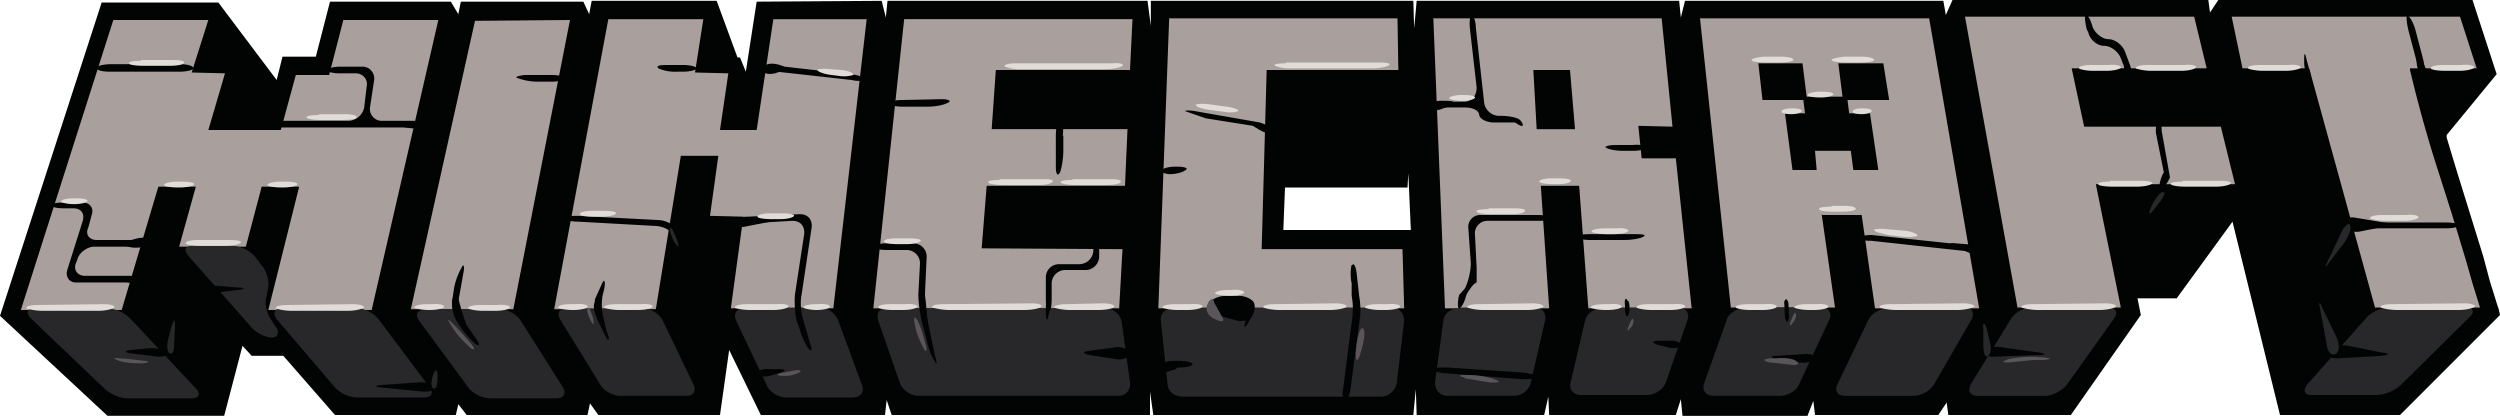 <svg xmlns="http://www.w3.org/2000/svg" viewBox="0 0 300 49.9"><path d="m299.8 37-1-3.2-.8-3-3.1-10a513.6 513.6 0 0 1-1.3-4.3v-.3l6-7.3-2.9-8.9h-30.5l-1 1.5L265 0h-30.7l-.8 1.8-.3-1.7h-31l-.5 2-.2-2H170l-.3 3.3-.1-3.3h-31.5v3l-.4-3h-31.2l-.2 2-.5-2-15 .1-1.3 8.4-.7-1.7h-.3L86 .1H71l-.3 1.6L70 .2H55.3L55 1.7 54.1.2H39.6l-1.7 6.6h-4l-.7 2.8-7-9.3h-14L0 37.9l12.9 12h14l2.2-8.4 1.1 1.2H34l6.2 7.1h14.5l.3-1.3 1 1.3h14.5l.3-1.4 1 1.4h14.6l1.1-7.8 3.8 7.8h14.9l.2-1.8.6 1.8h31V47l.4 2.8h31.2l.3-3.1.1 3.1h15.3l.5-2.2.1 2.2h15.2l.6-1.9.2 2h15l.7-1.8.2 1.7h14.8l1-1.5.2 1.5h14.7l8.4-12-.4-2h4.7l6.7-9.2 5.7 23.2H288l12-12-.2-.9zM154 27.6l.2-5.1h14.7l.1-1.7.3 6.8H154z" fill="#020303"/><path fill="#a9a09d" d="m27 8.8-2 6.8h8.7L35.5 9h4l1.7-6.6h11.4l-8 34.8H32.2l3.7-14.8h-4.5l-1.9 7.2h-8l2-7.2H19l-4.4 14.8H2.5L13.6 2.4H25l-2 6.3zm41.4-6.4-6.8 34.7H49.3L57 2.5zm16.8 23.5 1-7.2h-4.5l-3 18.4H66.5L73 2.3h11.4l-1 6.4 4 .1-1 6.8h4.4l2-13.3H104L100 37H87.7l1.5-11zm49.5 4-.4 7.1h-29.5l3.7-34.7h27.4l-.3 6.1h-16.1l-.5 7.1h16.3l-.3 6.8h-16.6l-.6 7.5zM295.2 2l2 6.2h-8v.2a158.3 158.3 0 0 0 3.6 12.8l1.4 4.4a1379 1379 0 0 1 1.7 5.6l.8 2.8.9 2.9H285l-7.9-28.7h-8L267.8 2h27.5zm-28.7 13.2 1.7 6.9h-16.7l3 14.8h-12.4L235.8 2h27.5l1.5 6.2h-16.2l1.5 7zm-47.9 10.5 1.6 11.2h-12.5L204 2.2h27.5l6 34.8H225l-1.6-11.2h-4.7zm8.1-13.7-.7-4.4h-5.4l.5 4h-4.3l-.5-4H211l.5 4.4h4.9l.2 1.6h-2.4l.9 6.8h2.9l-.2-2.3h4.3l.3 2.3h3l-1-6.8h-2.5l-.2-1.6h5m-29.6 7h4l1.9 18h-12.4l-1.1-14.7h-4.6l1 14.7h-12.5L172 2.2h27.4l1.3 13-4.1-.1.4 3.9zm-8.1-3.5-.6-7.1H184l.4 7.1h4.6m-37-7.1h15.8l-.1-6.2h-27.4L139 37h29.5l-.2-7.1h-16.9z"/><path d="M4.1 37c-.9 0-1 .6-.4 1.2l8.8 8.4c.6.6 1.9 1.2 2.7 1.2H23c.9 0 1.1-.6.5-1.2l-7.8-8.3A4.3 4.3 0 0 0 13 37H4.1zm29.7 0c-.9 0-1.1.6-.6 1.3l7 8.2a4 4 0 0 0 2.6 1.2h8c1 0 1.3-.5.7-1.3l-6-8A3.6 3.6 0 0 0 43 37h-9z" fill="#282729"/><path d="M23.1 29.5c-.9 0-1.1.5-.5 1.2l7.6 8.6c.6.7 1.7 1.2 2.4 1.2.8 0 1-.7.4-1.4l-.5-.8c-.5-.7-.8-2-.5-2.8l.1-.6c.3-.8 0-2.1-.5-2.8l-1-1.3a3.8 3.8 0 0 0-2.7-1.3H23zM51 37.2c-1 0-1.2.5-.7 1.3l5.9 8c.5.7 1.7 1.3 2.6 1.3h8c.9 0 1.2-.7.7-1.4l-5-7.9a3.3 3.3 0 0 0-2.4-1.4H51zm17-.2c-.9 0-1.2.6-.8 1.3l4.8 7.8c.4.8 1.6 1.4 2.4 1.4h8c.8 0 1.2-.6.8-1.4l-3.7-7.7a2.9 2.9 0 0 0-2.4-1.4H68zm21.3 0c-.9 0-1.3.6-1 1.4l3.7 7.8c.3.8 1.4 1.5 2.3 1.5h8c1 0 1.5-.7 1.1-1.6l-2.8-7.6a2.5 2.5 0 0 0-2.1-1.6h-9.2zm17.1 0c-.9 0-1.3.6-1 1.5L108 46c.3.8 1.3 1.5 2.2 1.5h24c.9 0 1.5-.7 1.4-1.6l-1-7.3a2 2 0 0 0-1.9-1.6h-26.3zm34.3 0c-.9 0-1.5.7-1.4 1.5l.8 7.5c0 1 .9 1.6 1.8 1.6h23.9a2 2 0 0 0 1.8-1.6l.9-7.5c0-.9-.6-1.6-1.5-1.6h-26.3zm34.3 0c-.9 0-1.7.6-1.8 1.5l-1 7.4c0 .9.6 1.6 1.5 1.6h8c.9 0 1.8-.7 2-1.6l1.7-7.4c.2-.9-.3-1.6-1.2-1.6H175zm17.2 0c-.9 0-1.8.6-2 1.5l-1.7 7.3c-.3.9.3 1.6 1.2 1.6h8c.9 0 1.9-.7 2.2-1.5l2.6-7.5c.3-.8-.2-1.5-1.1-1.5h-9.2zm17.2 0c-1 0-2 .6-2.2 1.4l-2.7 7.6c-.3.8.2 1.5 1.1 1.5h8c.9 0 2-.6 2.3-1.4l3.6-7.7c.4-.8 0-1.5-1-1.5h-9.1zm17.2 0c-1 0-2 .6-2.4 1.4l-3.7 7.7c-.4.8 0 1.4.9 1.4h8.2c1 0 2-.6 2.5-1.4l4.5-7.8c.4-.8 0-1.4-.8-1.4h-9.2zm17.2-.1c-1 0-2 .6-2.5 1.4l-4.8 7.8c-.4.8-.1 1.4.8 1.4h8.1c.9 0 2-.6 2.6-1.3l5.7-8c.5-.7.2-1.3-.7-1.3h-9.2zm43 0a4 4 0 0 0-2.8 1.2l-7.1 8c-.6.8-.4 1.3.5 1.3h7.8c.9 0 2.1-.5 2.8-1.1l8.4-8.3c.6-.6.4-1.1-.5-1.1h-9.2z" fill="#282729"/><path d="M11.6 8.1c-.1.3.6.5 1.5.5h8.5c.8 0 1.6-.2 1.6-.4 0-.3-.7-.5-1.6-.5h-8.2c-1 0-1.7.2-1.8.4M11 25.8c.3-.8-.2-1.5-1.1-1.5H7.8c-.9 0-1.6.1-1.6.3 0 .3.7.4 1.6.4h1c1 0 1.4.7 1.1 1.6l-1.8 5.7c-.3.9.2 1.6 1 1.6h6.4c1 0 1.7-.2 1.7-.4s-.8-.4-1.7-.4h-5.3c-.9 0-1.4-.7-1.1-1.5l.2-.5c.2-.8 1.2-1.5 2-1.5h5c.9 0 1.6-.2 1.6-.4s-.7-.4-1.6-.4h-4.7c-.9 0-1.4-.7-1-1.5l.4-1.5zM44.9 9.6c.1-.8-.5-1.6-1.4-1.6H41c-.9 0-1.7.2-1.7.4-.1.2.6.4 1.4.4h2c.8 0 1.5.7 1.3 1.6l-.3 2.5a2 2 0 0 1-1.9 1.6h-7.7c-1 0-1.7.2-1.7.4s.8.4 1.7.4h15.3c.9 0 1.6-.2 1.6-.4s-.7-.4-1.6-.4h-3.6c-.8 0-1.5-.7-1.4-1.6l.5-3.3zm10.7 23.2c.2-.9 0-1.2-.2-.7a8 8 0 0 0-.9 2.4l-.2 1.3c-.2.8.1 2.2.6 2.9l.4.6a10 10 0 0 0 1.8 2c.5.3.5 0 0-.7l-1.4-2c-.5-.8-.8-2.1-.6-3l.5-2.8zM67.8 9.4c0-.2-.7-.4-1.6-.4H63c-1 .1-1.3.3-.8.4a7 7 0 0 0 2.4.4h1.6c.9 0 1.6-.2 1.6-.4m4.7 25.3c.2-1 0-1.2-.2-.8l-.9 2c-.1.6 0 1.8.3 2.5l1.1 2.2c.3.4.4 0 0-.8l-.3-1.3a7 7 0 0 1-.2-3l.2-.8zm-3-8.8c-1 0-1.7 0-1.7.3 0 .2.7.4 1.6.4l9 .5c1 0 1.9.4 2.2.9.3.4.6.7.8.6.2-.1 0-.7-.3-1.2s-1.3-1-2.2-1l-9.5-.5zM79 8.2a5 5 0 0 0 2.3.4h.7c.8 0 1.6-.2 1.6-.4s-.8-.4-1.6-.4h-2c-.9 0-1.3.1-1 .4M89.8 26c-.9 0-1.6.2-1.6.4 0 .3.8.4 1.7.4l5.2-.3c1 0 1.5.7 1.4 1.6l-1.1 7.2c-.1 1 0 2.3.2 3.2l.3.8c.2.8.7 2 1.1 2.5.4.5.5.2.2-.6l-.8-2.8c-.3-.8-.4-2.2-.2-3.1l1.2-8c.1-1-.5-1.6-1.4-1.6l-6.2.3zm1.8-18c0 .2.7.5 1.6.6l9 1c.8.2 1.6.1 1.6-.1s-.8-.5-1.7-.6l-8.8-1c-.9-.2-1.6-.1-1.7 0m19.6 23a1.6 1.6 0 0 0-1.6-1.7h-3.2c-.9 0-1.6.2-1.6.4s.7.4 1.6.4h2.4a1.6 1.6 0 0 1 1.6 1.6l-.2 3.7c0 1 .2 2.3.4 3.2l.6 2.3c.2 1 .6 2 1 2.6.2.5.3.2 0-.7l-.9-4.3c-.2-.8-.3-2.3-.3-3.2l.2-4.4zm-4.5-18.5c0 .2.7.4 1.6.4h3c1 0 2-.2 2.5-.5.4-.2 0-.4-.8-.4l-4.7.1c-1 0-1.6.2-1.6.4m20.8 3.9c0-.9-.2-1.6-.4-1.6s-.4.7-.4 1.6V20c0 .9.2 1.2.5.7.2-.5.4-1.7.4-2.6v-1.8zm3.7 13.8a1.7 1.7 0 0 1-1.7 1.6h-2.4c-.9 0-1.6.7-1.6 1.6v2.5c0 .9.1 1.6.3 1.6.3 0 .4-.7.4-1.6V34c0-.9.8-1.6 1.6-1.6h2.5c.9 0 1.6-.8 1.6-1.6V30c.1-1 0-1.7-.2-1.7-.3 0-.5.8-.5 1.6v.1zm31 1.7c-.1.3-.2 1.3 0 2.2v1.5c.2 1 .2 2.4 0 3.2l-1 7.8c-.2.9 0 1.6.2 1.6.3 0 .6-.8.7-1.7l1-7.6v-3.3l-.3-2.7c-.1-.9-.4-1.3-.5-1m-22.8 12c0 .1.7.3 1.6.3h.4c1 0 1.6-.2 1.6-.4s-.7-.4-1.6-.4h-.4c-.9 0-1.6.2-1.6.4m2.9-30.3 2.3.8 6.3 1c.8.4 1.5.6 1.6.4 0-.2-.5-.6-1.4-.9l-8-1.4c-.9-.1-1.2 0-.8.1m-.1 7c.3-.2-.1-.4-1-.4h-.3c-1 0-1.6.3-1.6.5s.5.4 1 .4c.7 0 1.5-.2 1.9-.5m35.2-6.6c.1.5.9.9 1.8.9h2.5c.2.1.7.5.9.4.1-.1 0-.4-.3-.7s-1.4-.5-2.3-.5h-.2c-.9 0-1.7-.7-1.8-1.6l-1-9c0-.8-.3-1.5-.5-1.5s-.3.8-.2 1.7l.8 7c0 1-.6 1.7-1.5 1.7h-2.5c-1 0-1.7.1-1.7.3 0 .2.8.4 1.7.4h2.6c1 0 1.7.4 1.7.9m-1 17.8c0 .9-.3 2.2-.7 3l-.7.8c-.2.8-.2 1.6 0 1.6s.6-.6.8-1.4c0 0 .1-.4.5-.9.3-.5.7-.8.8-.8v-1.7l-.2-4a1.5 1.5 0 0 1 1.5-1.7h6c1 0 1.7-.1 1.7-.3 0-.2-.7-.4-1.6-.4h-7c-.8 0-1.5.7-1.4 1.6l.3 4.2zm12.7-3.2c0 .2.7.4 1.6.4h4.1c1 0 2-.2 2.3-.4.4-.2 0-.3-.9-.3h-5.5c-.9 0-1.6.1-1.6.3m3.5-10.7c.2.2 1.2.4 2 .4h1.2c1 0 1.6-.2 1.6-.4s-.7-.4-1.6-.3h-2c-.9 0-1.4.2-1.2.3M172 44.3c0 .2.7.5 1.6.5l9 .7c1 0 1.7 0 1.7-.3 0-.2-.7-.4-1.6-.5l-9-.6c-1 0-1.7 0-1.7.2m52.6-16.1c-.9 0-1.6.2-1.6.4s.8.3 1.6.3l11 1.2c1 .1 1.7 0 1.8-.1 0-.2-.6-.5-1.5-.6l-11.3-1.2zm34.4-14c-.2 0-.3.8-.3 1.7l1 5c-.4.9-.5 1.6-.3 1.7.2.1.6-.5 1-1.3l-1-5.6c0-1-.2-1.6-.4-1.5m-6-9.5c-.7 0-1.6-.7-1.9-1.5-.2-.8-.6-1.5-.8-1.4-.2 0-.1.8.1 1.7l.2.4c.2.9 1.1 1.6 1.9 1.6.8 0 1.7.7 2 1.5l.4 1c.2 1 .6 1.6.8 1.5.2 0 .2-.8-.1-1.7l-.6-1.6c-.3-.8-1.2-1.5-2-1.5m30 22c-.9 0-1.6.1-1.6.3 0 .3.7.4 1.6.4h10.4c.9 0 1.6-.1 1.6-.4 0-.2-.7-.3-1.6-.3H283zm7.8-17.8c.2 0 .2-.8 0-1.7l-1-3.8c-.3-.9-.7-1.5-.9-1.5-.2 0-.1.8.1 1.7l1 3.8c.3.9.6 1.5.8 1.5" fill="#020303"/><path d="M39 8.6h3.3c1 0 1 0 0-.3l-1.1-.2c-.9-.2-1.6 0-1.5.4l-.8.1zM20 42.3c-.4-.4-1.4-.6-2.3-.5l-2 .2c-.8.1-.8.3 0 .4l3.3.4c.8 0 1.3-.2 1-.5m32 4.1c-.2-.4-1.1-.6-2-.5l-4.2.3c-.9.1-.9.2 0 .3l5 .5c1 0 1.5-.2 1.3-.6m38.8-1.6c0-.3.6-.6 1.5-.5h1c1 0 1 .2 0 .5l-.7.2c-.9.3-1.7.2-1.8-.2m44.5-2.4c0-.5-.8-.9-1.7-.7l-3 .4c-.8.1-.8.3 0 .5l3.3.5c.8.1 1.5-.2 1.4-.7m3.8 1.8c0-.5.6-.9 1.5-.8 1 .1 1 .5.2 1h-.2c-.8.4-1.5.3-1.5-.2M111 35.5c0-.8-.3-.8-.4-.1-.2.7 0 2 .2 2.8l.2.7c.2.8.4.8.3 0v-.4a59 59 0 0 0-.3-3m14.8.6c-.2-.3-.3.1-.3 1v.4c0 1 .2 1.1.3.4.2-.7.2-1.5 0-1.8m-30-.3c0-.8-.1-.8-.2 0-.2.7 0 2 .2 2.9l.2.7c.3.8.4.8.3 0l-.1-.7a30 30 0 0 1-.3-3m-24 .6c-.2-.3-.5-.2-.6.2-.1.3 0 1 .3 1.5s.6.5.5-.1c0-.6-.1-1.3-.3-1.6M55 35.8c-.1-.8-.5-.7-.7.2-.2.8.2 2 .8 2.7.6.6 1 .5.7-.2a34.3 34.3 0 0 1-.8-2.7m-30.2-1.1c-.2-.3.3-.5 1.2-.4l2.5.2c1 0 1 .2 0 .3l-1.7.2c-.8.2-1.8 0-2-.3m137.7.5c.1-.9.4-.9.5 0l.1.4a8 8 0 0 1 0 3.1l-.4 1.2c-.2.8-.4.8-.4 0v-1.1l.1-3.3v-.3zm-10.1-19.5c0 .4-.6.3-1.4-.2l-.5-.3c-.7-.5-.6-.7.3-.5.8.2 1.6.7 1.6 1m49.3 25.7c0-.3-.6-.6-1.5-.5H199c-.8 0-.9.2 0 .5l.9.2c.9.3 1.6.2 1.7-.2m-6.3-5.3c-.2-.5-.4-.2-.3.6v.2c0 .9.2 1.3.4.9s.2-1.2 0-1.7m22.3 7c.2-.5-.4-.7-1.3-.6l-3.1.2c-.9 0-.9.2 0 .4l2.6.4c.9.1 1.7-.1 1.8-.5m-3.1-6.7c-.2-.5-.3-.5-.5-.1l.1 1.9c.2.7.3.7.5 0l-.1-1.8m44.7-13.5c-.3 0-.2-.8.1-1.6.3-.8.6-.7.6.1 0 1-.3 1.6-.7 1.5m-21.2 19.3c.3-.4 1.3-.6 2.2-.4l4.4.6c.9.2.8.3 0 .3l-5.5.2c-1 0-1.4-.3-1-.7m41.3 0c.4-.5 1.4-.8 2.3-.6l4 .8c1 .1.9.3 0 .4l-5.3.3c-1 0-1.3-.3-1-.9m1.7-15.1c-.2-.6.4-1 1.3-.9l3.6.6c.9.1.9.4 0 .5l-3 .6c-.9.1-1.7-.2-2-.8M277 9.4c-.2-.2-.5-1.1-.5-2v-.2c0-.9.1-1 .3 0l.3 1.1c.3.9.2 1.4 0 1.1m-40.2 21.2-2.3-1c-.8-.3-.8-.5.1-.4l2.5.2M150 38c.2-.5.2-1.2 0-1.7-.1-.5-1-.8-1.9-.8h-1c-.8 0-1.8.4-2.1 1-.3.4.1 1 1 1.3l2.2.6c.8.3 1.7 0 1.8-.4" fill="#020303"/><path d="M148.6 36.6c-.6-.6-.5-1.1.1-1.1s1.4.3 1.7.7c.3.4.2 1.3-.3 2l-.2.3c-.4.8-.7 1-.5.3.2-.5-.2-1.5-.8-2.2m-57-28.4c0-.4.7-.7 1.6-.5l.4.1c.9.3.9.6 0 .8l-.6.2c-.9.2-1.6 0-1.5-.6m-40.8 7c-.2.2-1 .3-2 .1l-.4-.1c-.9-.2-.9-.4 0-.5h1c1-.1 1.5.1 1.4.4m-33 14c.2-.5-.4-.7-1.2-.5L15 29c-.9.2-.9.4 0 .5l.8.2c1 .1 1.8-.1 1.9-.5" fill="#020303"/><path d="M20.3 42.4c-.3-.3-.3-1.3 0-2.1l.3-1.2c.3-.9.4-.8.4 0l-.1 2.2c0 1-.3 1.4-.6 1M52 46.6c-.3-.1-.3-.9 0-1.7.3-.7.5-.6.5.3v.1c0 1-.2 1.5-.5 1.3m28.4-19c0-.5.2-.3.6.6l.2.5c.3.8.3 1.1 0 .7-.4-.4-.7-1.2-.8-1.7m158.2 15c.3-.2.4-1.1.1-2l-.3-1.3c-.3-.8-.5-.8-.4.1v2c0 1 .3 1.5.6 1.2m41.7-.2c.4-.3.5-1.1.1-2l-1.7-3.5c-.3-.9-.5-.8-.3 0l.8 4.3c.1 1 .6 1.4 1 1.2M282 27c-.1-.3-.6 0-1 .8l-1.7 3.6c-.4.8-.3.8.2.1l1.9-2.5c.5-.8.8-1.6.6-2" fill="#282729"/><path d="M254.9 9.6v-2c0-.9.3-1 .5 0l.6 2.3" fill="#020303"/><path d="M14.3 43.3c-.8-.3-.7-.4.1-.3a49.4 49.4 0 0 1 2.9.3c.7 0 .6.2-.1.3-.8 0-2 0-2.9-.3m40-4.5c-.6-.6-.7-.6-.2.2l.6.9c.5.7 1.4 1.5 1.8 1.9.5.3.5 0 0-.6a42 42 0 0 0-2.1-2.3l-.1-.1zM70.6 37c-.3 0-.1.6.2 1.3.4.8.5.8.4 0-.2-.7-.4-1.3-.6-1.3m23.2 8.1c-.7 0-.6-.3.3-.4l1-.2c.9-.2 1.2 0 .8.2a4 4 0 0 1-2.1.4m16.2-6.8c-.3-.4-.4-.1-.2.7.1.8.6 2 1 2.7.3.7.5.5.3-.3l-.2-.7c-.2-.8-.6-2-.9-2.4m53.7 1.4c-.1-.5-.4-.4-.6.2-.2.6-.4 1.8-.4 2.7 0 .8.2.8.5 0l.1-.4c.3-.8.5-2 .4-2.5m-18-3.4c-.1-.6-.5-.5-.8.2s0 1.4.9 1.8c.8.4 1.2.3.9-.2l-1-1.8m30 9c-.7-.2-.7-.3.2-.3h.3c1 0 2.3.2 3.1.5.8.3.7.4-.2.4h-.3l-3-.5m20.2-7c0-.4-.3 0-.5.6-.3.6-.2.9 0 .5.4-.3.6-.8.5-1.2m19.5-.6c0-.4-.3 0-.5.6-.3.6-.2 1 0 .6.4-.4.6-1 .5-1.2m-3.1 5.8c-.9-.2-.9-.4 0-.5h.7c.9-.1 2 0 2.4.3.5.3.3.5-.3.5l-2.7-.3h-.1zm28.6 0c-.8 0-.8-.1 0-.4.8-.2 2.2-.3 3.1-.3l1.2.1c.9.1.9.2 0 .3H244l-3 .3" fill="#595558"/><path d="M259.5 23c-.4.2-1 1-1.4 1.9-.3.8-.2 1 .4.2l.8-1c.5-.8.6-1.2.2-1" fill="#282729"/><path d="M290.9 9.2c-.4 0-.8-.7-.9-1.6V7c-.1-1 .1-1 .5-.2l.4 1c.4.8.4 1.4 0 1.4m-119.3 3.6c0-.4.7-.8 1.6-.7h.5c.9 0 1 .3.1.7l-.6.2c-.9.4-1.6.3-1.6-.2m-44.4 1.7c-.3-.2-.5.4-.4 1.3l.1.7c.1.9.4.9.6 0v-.1c.2-.9 0-1.7-.3-2M87.5 26.9c0-.4.6-.6 1.5-.6h3.4c1 0 1 .1 0 .3l-3 .6c-1 .2-1.8 0-1.9-.3m-70.4 7c0-.3-.7-.5-1.6-.5h-.8c-.9 0-.9.1 0 .3l.7.2c.9.2 1.6.2 1.7 0" fill="#020303"/><path d="M4.5 36.6c-.9 0-1.5.2-1.3.4.2.1 1 .3 2 .3h6.6c.8 0 1.7-.2 1.9-.4s-.4-.4-1.3-.4l-7.9.1zm30 0c-1 0-1.5.2-1.4.4.2.1 1 .3 2 .3h6.6c.9 0 1.7-.2 2-.4 0-.2-.5-.4-1.4-.4l-7.9.1zm16.8-.1c-1 0-1.6.2-1.6.4.1.1.9.3 1.8.3 1 0 1.8-.2 1.8-.4s-.6-.4-1.5-.3h-.5zm-30-14.7c-1 0-1.6.2-1.6.4s.9.3 1.8.3c1 0 1.7-.2 1.8-.4 0-.2-.6-.3-1.5-.3h-.6zm12.3 0c-.8 0-1.5.2-1.5.4.1.2.9.3 1.8.3 1 0 1.7-.2 1.8-.4 0-.2-.6-.3-1.5-.3h-.6zm-24.8 2c-.9 0-1.5.2-1.5.4 0 .1.8.3 1.6.3s1.6-.2 1.6-.4-.6-.3-1.5-.3h-.2zm14.9 5c-.9 0-1.5.2-1.4.4 0 .2 1 .3 1.8.3h3c.9 0 1.7-.2 1.8-.4.1-.2-.5-.3-1.4-.3h-3.8zM16.9 7.3c-.9 0-1.5.1-1.4.3 0 .2.9.3 1.8.3h3c.8 0 1.7-.1 1.8-.4 0-.2-.6-.3-1.4-.3h-3.8zm51.6 29.2c-1 0-1.6.2-1.5.4 0 .1.8.3 1.7.3h.1c.9 0 1.7-.2 1.7-.4.1-.2-.6-.4-1.5-.3h-.5zm29.4 0c-.9 0-1.5.2-1.5.4 0 .1.8.3 1.6.3s1.6-.2 1.6-.4-.6-.4-1.5-.3h-.2zm-24 0c-.8 0-1.5.2-1.4.4.1.1 1 .3 1.8.3h2.2c1 0 1.7-.2 1.8-.4.1-.2-.5-.4-1.4-.3h-3zm15.7 0c-.9 0-1.5.2-1.4.4 0 .1.9.3 1.8.3h2.8c.9 0 1.7-.2 1.8-.4.1-.2-.5-.4-1.4-.3h-3.6zm17.2 0c-.9 0-1.5.2-1.4.4 0 .1.8.3 1.7.3h1.2c1 0 1.7-.2 1.8-.4 0-.2-.6-.4-1.5-.3h-1.8zm34.2 0c-.9 0-1.6.2-1.5.4.1.1.9.3 1.8.3h1.2c.9 0 1.7-.2 1.8-.4s-.6-.4-1.5-.3H141zm24.3 0c-.9 0-1.5.2-1.5.4.1.1.9.3 1.8.3h.7c.9 0 1.7-.2 1.7-.4.1-.2-.6-.4-1.5-.3h-1.2zm12.2 0c-1 0-1.5.2-1.4.4.2.1 1 .3 1.9.3h5.3c.9 0 1.7-.2 1.9-.4.1-.2-.5-.4-1.4-.4l-6.3.1zm15 0c-1 0-1.7.2-1.6.4 0 .1.9.3 1.7.3h.3c.9 0 1.7-.2 1.7-.4s-.6-.4-1.5-.3h-.7zm5.3 0c-.9 0-1.5.2-1.4.4 0 .1.9.3 1.8.3h2.2c1 0 1.7-.2 1.8-.4.1-.2-.5-.4-1.4-.3h-3zm12 0c-1 0-1.6.2-1.5.4 0 .1.8.3 1.7.3h1.5c.9 0 1.7-.2 1.7-.4s-.5-.4-1.4-.3h-2zm7 0c-.9 0-1.5.2-1.5.4.1.1.9.3 1.8.3h.6c.9 0 1.7-.2 1.7-.4s-.6-.4-1.5-.3h-1zm10 0c-.8 0-1.4.2-1.2.4.2.1 1 .3 2 .3h7.3c.8 0 1.7-.2 2-.4.1-.2-.5-.4-1.4-.4l-8.6.1zm17.1 0c-.9 0-1.5.2-1.3.4.2.1 1.1.3 2 .3h7.3c.9 0 1.8-.2 2-.4.1-.2-.4-.4-1.3-.4l-8.7.1zm43.1 0c-.9 0-1.5.2-1.3.4.2.1 1 .3 2 .3h7.3c.9 0 1.7-.2 2-.4.1-.2-.5-.4-1.3-.4l-8.7.1zM271.2 7.8c-1 0-1.6.2-1.4.4 0 .1.9.3 1.8.3h2.7c.8 0 1.7-.2 1.8-.4 0-.2-.6-.4-1.5-.3h-3.4zm-13.5 0c-.9 0-1.5.2-1.4.4.2.1 1 .3 1.9.3h3.5c.9 0 1.7-.2 1.8-.4.2-.2-.5-.4-1.4-.3h-4.4zm-6.8 0c-.9 0-1.5.2-1.4.4 0 .1.8.3 1.7.3h1.5c1 0 1.7-.2 1.8-.4.1-.2-.6-.4-1.5-.3h-2zm2.3 14c-.9 0-1.5.1-1.4.3 0 .2.9.3 1.8.3h2.8c1 0 1.7-.2 1.9-.4 0-.2-.6-.3-1.5-.3h-3.6zm-41.6-15c-.9.1-1.5.3-1.4.4 0 .2.8.3 1.7.3h1.6c.8 0 1.6-.1 1.7-.3.1-.2-.6-.4-1.4-.4h-2.2zm9.7 0c-.9.1-1.6.3-1.5.4.1.2.9.3 1.8.3h1.5c.9 0 1.7-.1 1.8-.3 0-.2-.6-.4-1.5-.4h-2.1zM215 13c-.7 0-1.3.2-1.2.4 0 .2.6.3 1.2.3s1.2-.2 1.2-.4-.5-.3-1.2-.3m3.4-2c-.8 0-1.5.2-1.5.4s.8.3 1.6.3 1.5-.2 1.5-.4-.6-.3-1.5-.3zm-43 .4c-.8 0-1.5.2-1.5.4 0 .1.8.3 1.6.3s1.5-.2 1.5-.4-.6-.3-1.5-.3zm10.9 10c-1 0-1.6.2-1.6.4.1.2.9.3 1.8.3h.3c.9 0 1.6-.1 1.7-.4 0-.2-.6-.3-1.5-.3h-.7zm-7.6 3.7c-1 0-1.6.1-1.5.3.1.2 1 .3 1.8.3h2.2c1 0 1.7-.1 1.8-.4.1-.2-.5-.3-1.4-.3h-3zm107.2.7c-1 0-1.6.2-1.5.4.1.1 1 .3 1.8.3h2.2c1 0 1.7-.2 1.8-.4.1-.2-.5-.4-1.4-.3h-3zm-178.3 2.8c-1 0-1.6.2-1.5.4 0 .2.9.3 1.7.3h1c.8 0 1.6-.2 1.7-.4 0-.2-.6-.3-1.5-.3h-1.4zm-15.2-3c-.9 0-1.5.2-1.5.4s.9.3 1.8.3h.9c.9 0 1.6-.2 1.7-.4 0-.2-.6-.3-1.5-.3h-1.4zM71 25.3c-.8 0-1.5.2-1.4.4 0 .2.8.3 1.7.3h.9c.9 0 1.7-.2 1.7-.4.1-.2-.6-.3-1.5-.3H71zM38.3 13.8c-.9 0-1.6.1-1.5.3.1.2 1 .3 1.8.3H41c1 0 1.7-.1 1.8-.3.1-.2-.5-.4-1.4-.4h-3.1zm61.3-5.5c-.9-.1-1.6 0-1.5.1 0 .2.8.5 1.7.6l.8.1a4 4 0 0 0 1.8-.1c.1-.2-.5-.5-1.4-.6l-1.4-.1zm93 19.1c-1 0-1.7.2-1.6.4 0 .1.9.3 1.8.3h.8c1 0 1.7-.2 1.8-.4 0-.2-.6-.4-1.5-.3h-1.4zm27.2-2.6c-1 0-1.6.1-1.5.3 0 .2.8.3 1.7.3h1c.8 0 1.6-.1 1.7-.3 0-.3-.6-.4-1.5-.4h-1.4zM154.3 7.6c-1 0-1.5.1-1.3.3a5 5 0 0 0 2 .3h9.7c.9 0 1.8-.2 2-.4.2-.2-.3-.3-1.2-.3h-11.2zm-32.5 0c-.9 0-1.4.2-1.2.4a5 5 0 0 0 2 .3h10c1 0 1.9-.2 2.1-.4.2-.2-.3-.4-1.2-.3h-11.7zm-1.8 14c-1 0-1.5.1-1.4.3.1.2 1 .3 1.8.3h4c1 0 1.7-.1 1.9-.4s-.5-.3-1.4-.3h-5zm8.7 0c-.9 0-1.5.1-1.4.3.1.2 1 .3 1.8.3h3.6c.9 0 1.7-.1 1.8-.4.1-.2-.5-.3-1.4-.3h-4.4zm18.6 13.2c-.8 0-1.5.2-1.5.4 0 .1.9.3 1.8.3s1.6-.2 1.7-.4c0-.2-.6-.4-1.5-.3h-.5zM145 12.5c-.9-.1-1.6 0-1.5.1 0 .2.8.5 1.7.6l1.6.2c1 .2 1.7 0 1.8-.1s-.5-.4-1.4-.5l-2.2-.3zm81.4 15c-.9-.1-1.6 0-1.5.1 0 .2.8.4 1.7.6l1.6.2c1 .1 1.7 0 1.9-.1 0-.2-.6-.5-1.4-.6l-2.3-.2zm-3-14.5c-.6 0-1.1.2-1.1.4s.6.3 1.1.3c.6 0 1.2-.2 1.2-.4s-.5-.3-1.2-.3m38.5 8.8c-.9 0-1.5.1-1.4.3.1.2 1 .3 1.8.3h3.6c.9 0 1.7-.2 1.8-.4s-.5-.3-1.4-.3h-4.4zm31.3-14c-1 0-1.6.2-1.5.4s.9.3 1.8.3h1.6c.9 0 1.7-.2 1.8-.4 0-.2-.6-.4-1.5-.3h-2.2zM152.9 36.5c-.9 0-1.4.2-1.3.4.2.1 1 .3 2 .3h6c.9 0 1.8-.2 2-.4 0-.2-.5-.4-1.4-.4l-7.3.1zm-39.7 0c-1 0-1.5.2-1.3.4.3.1 1.2.3 2 .3h9c1 0 1.9-.2 2-.4.3-.2-.3-.4-1.1-.4l-10.6.1zm14.7 0c-.8 0-1.5.2-1.4.4.2.1 1 .3 1.9.3h3.4c1 0 1.8-.2 1.9-.4.1-.2-.5-.4-1.4-.4l-4.4.1zm-70.2.1c-1 0-1.6.2-1.5.4 0 .1.9.3 1.8.3h1.4c1 0 1.7-.2 1.8-.4 0-.2-.6-.4-1.5-.3h-2z" fill="#e1dcd7"/></svg>
